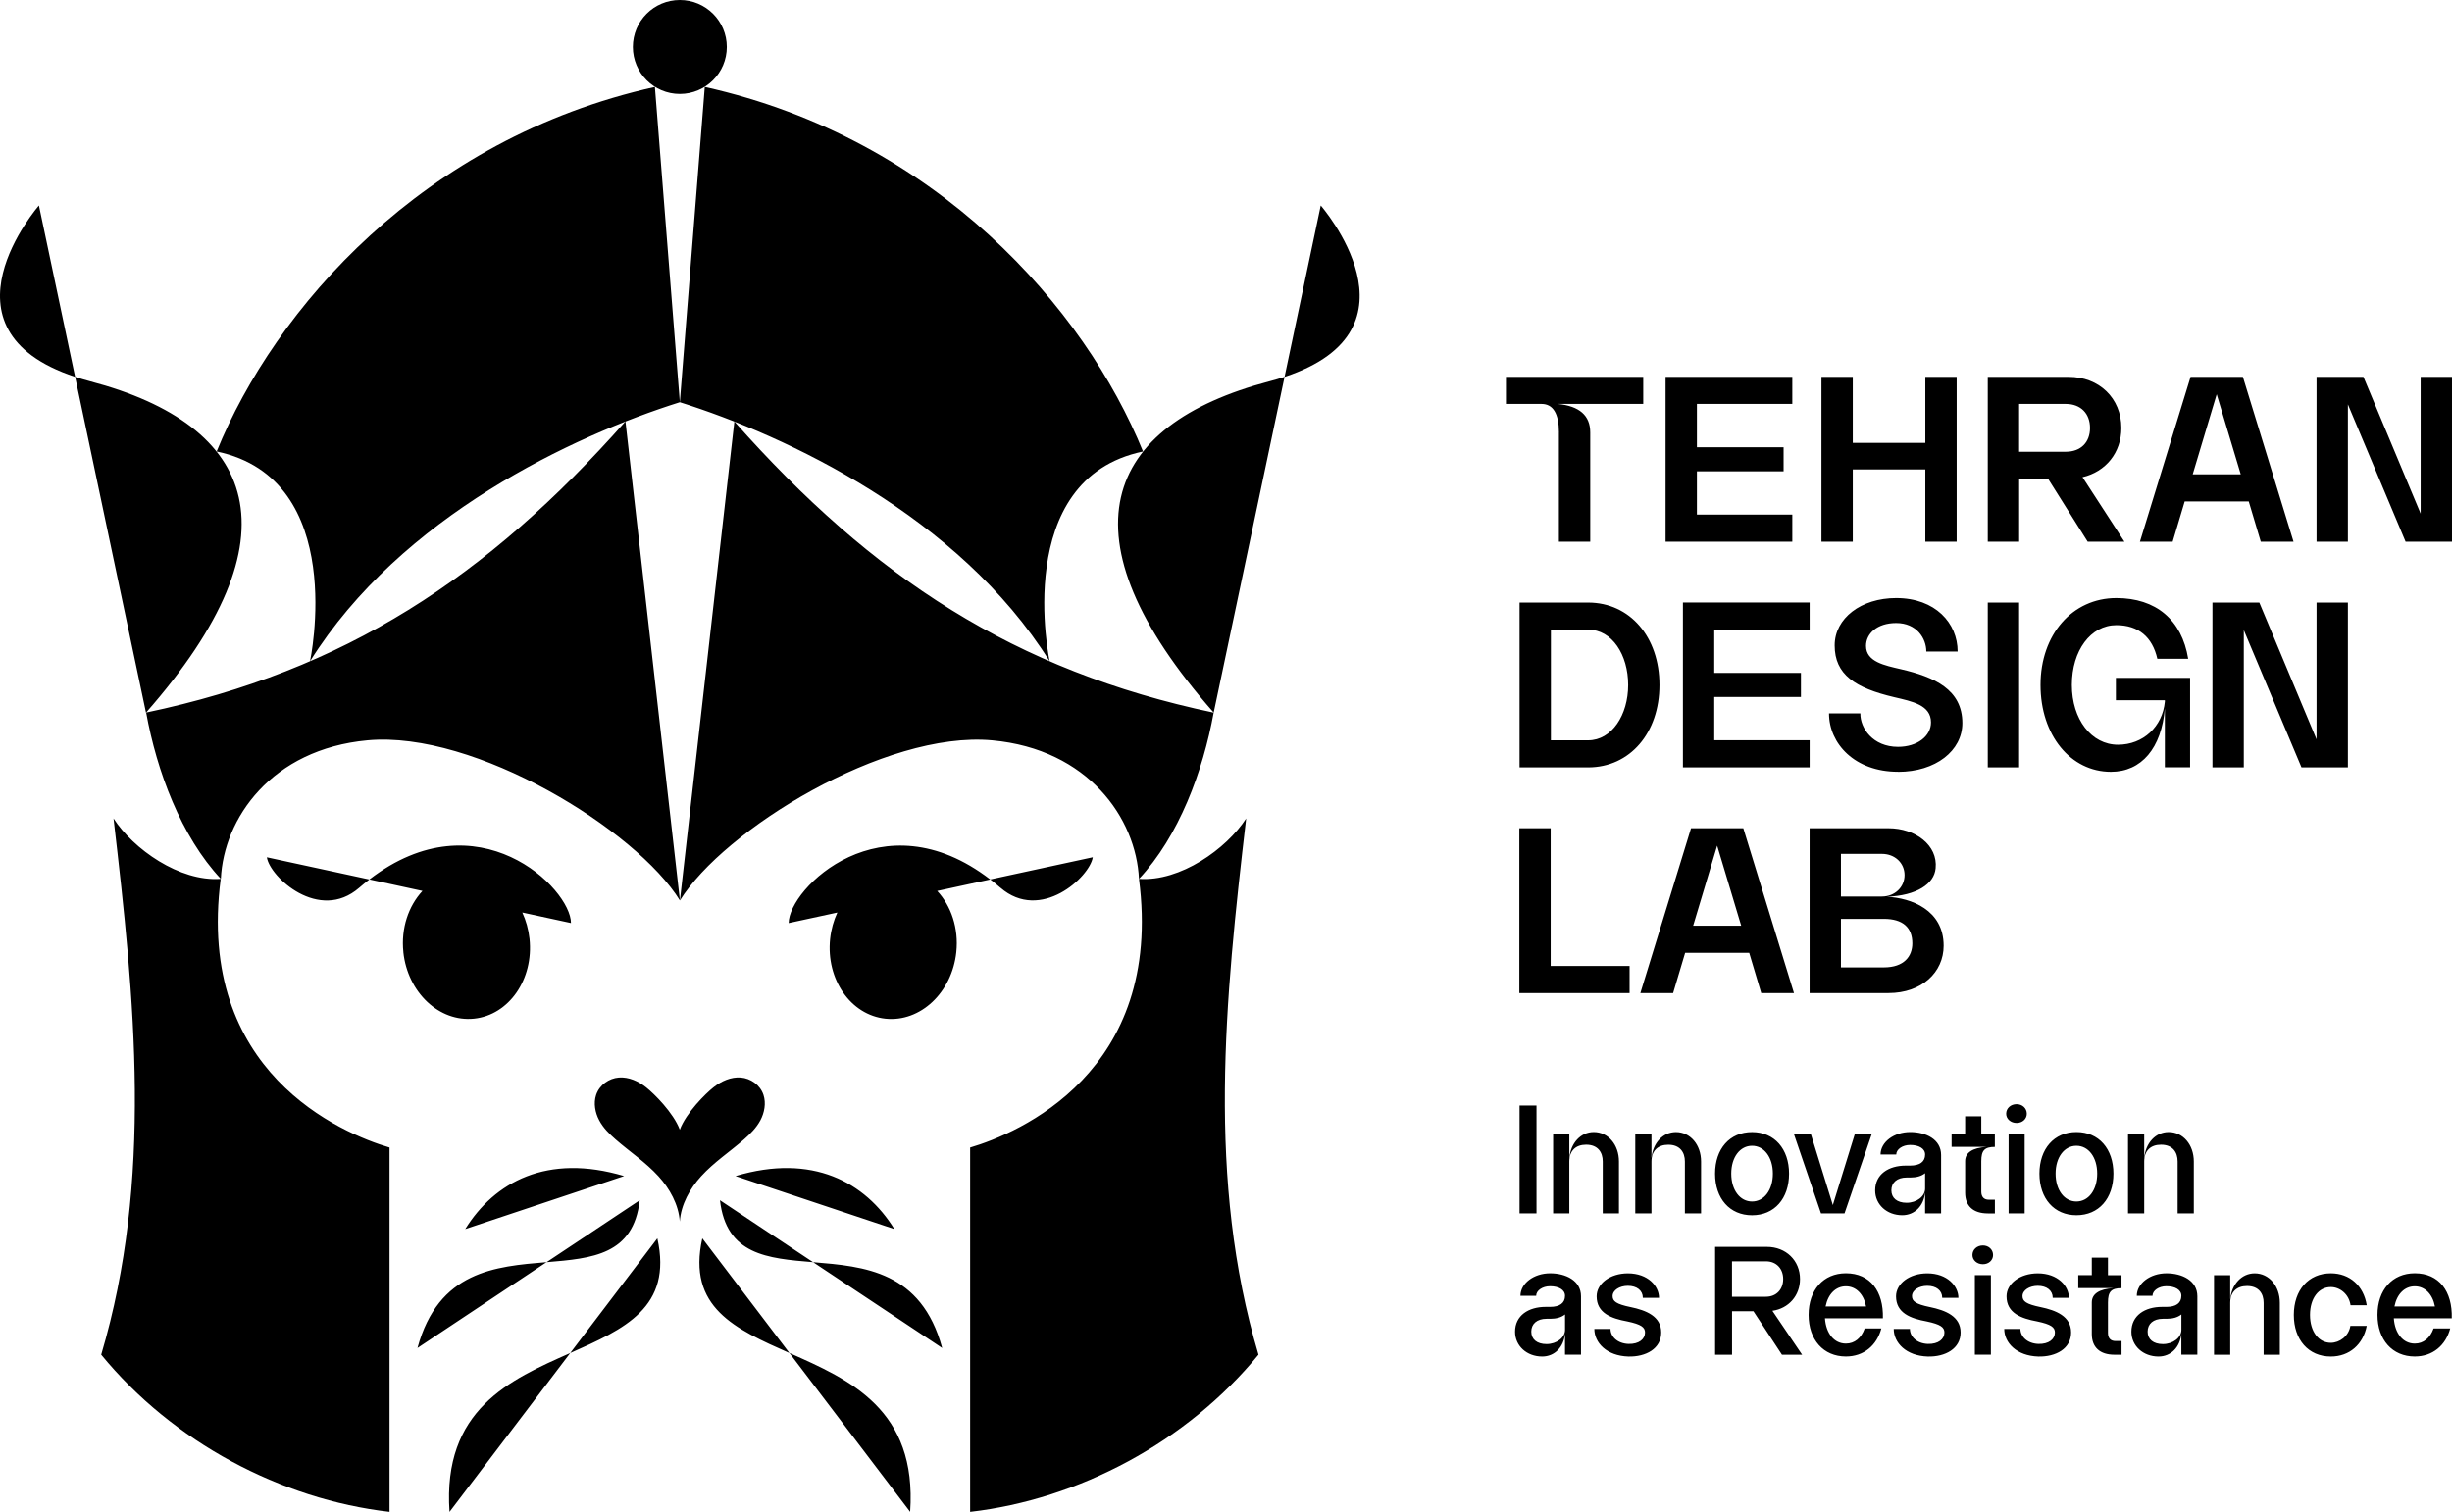 <?xml version="1.0" encoding="UTF-8"?>
<svg id="Isolation_Mode" data-name="Isolation Mode" xmlns="http://www.w3.org/2000/svg" viewBox="0 0 658.81 406.32">
  <path d="M437.84,266.89h-29.62v-44.3h8.42v37.02h21.2v7.28ZM412.83,326.1v-28.98h-4.55v28.98h4.55ZM445.87,184.09c0,12.85-7.91,22.15-19.17,22.15h-18.42v-44.3h18.42c11.26,0,19.17,9.3,19.17,22.15ZM437.46,184.09c0-8.1-4.3-14.87-10.76-14.87h-10v29.74h10c6.39,0,10.76-6.83,10.76-14.87ZM588.44,206.23v-24.05h-19.94v6.01h13.16v.38c-.63,6.71-5.82,11.58-12.59,11.58-7.15,0-12.4-6.83-12.4-16.07s5.06-16.07,11.96-16.07c5.89,0,9.68,3.16,11.01,9.05h8.29c-1.71-10.5-8.67-16.33-19.3-16.33-11.83,0-20.38,9.81-20.38,23.35s8.1,23.35,18.92,23.35c8.23,0,13.61-6.39,14.49-17.09v15.88h6.77ZM539.68,326.1h4.31v-21.36h-4.31v21.36ZM541.83,296.75c-1.57,0-2.81,1.08-2.81,2.57,0,1.41,1.24,2.48,2.81,2.48s2.73-1.08,2.73-2.48c0-1.49-1.2-2.57-2.73-2.57ZM542.5,161.94h-8.42v44.3h8.42v-44.3ZM583.76,145.58h-8.8l13.61-44.3h14.05l13.61,44.3h-8.8l-3.23-10.82h-17.21l-3.23,10.82ZM589.14,127.48h12.91l-6.46-21.52-6.45,21.52ZM542.5,145.58h-8.42v-44.3h21.71c8.23,0,14.18,5.76,14.18,13.73,0,6.64-4.18,11.77-10.44,13.23l11.26,17.34h-9.87l-10.63-16.9h-7.78v16.9ZM542.5,121.41h12.53c4.11,0,6.52-2.59,6.52-6.39s-2.41-6.46-6.52-6.46h-12.53v12.85ZM470.75,304.25c6,0,9.94,4.51,9.94,11.18s-3.93,11.18-9.94,11.18-9.94-4.51-9.94-11.18,3.93-11.18,9.94-11.18ZM470.75,307.93c-3.23,0-5.59,3.06-5.59,7.49s2.36,7.49,5.59,7.49,5.59-3.06,5.59-7.49-2.36-7.49-5.59-7.49ZM509.97,207.44c10.13,0,17.28-5.7,17.28-13.1,0-9.05-7.53-12.4-16.52-14.49-4.3-1.01-9.37-1.96-9.37-6.27,0-3.23,2.91-6.14,8.1-6.14,5.51,0,8.1,4.11,8.1,7.66h8.42c0-7.59-5.95-14.37-16.52-14.37-9.43,0-16.52,5.44-16.52,12.72,0,7.85,5.51,11.45,16.01,13.92,4.81,1.14,9.87,2.09,9.87,6.77,0,3.73-3.73,6.58-8.86,6.58-6.77,0-10.19-5.06-10.12-8.99h-8.42c0,8.1,6.9,15.69,18.54,15.69ZM507.41,266.89h-21.2v-44.3h21.2c7.21,0,13.29,4.56,12.66,10.76-.38,4.24-5.13,7.34-13.1,7.66,6.46.32,15.25,3.48,15.25,13.16,0,7.15-5.89,12.72-14.81,12.72ZM494.63,240.94h11.01c3.48,0,6.08-2.53,6.08-5.76s-2.59-5.7-6.08-5.7h-11.01v11.46ZM506.15,259.99c5.44,0,7.66-2.97,7.66-6.46,0-4.3-2.59-6.58-7.66-6.58h-11.52v13.04h11.52ZM452.17,206.23h34.05v-7.28h-25.63v-11.64h23.29v-6.46h-23.29v-11.64h25.63v-7.28h-34.05v44.3ZM495.59,326.1l7.33-21.36h-4.55l-5.92,19.13-5.92-19.13h-4.55l7.29,21.36h6.33ZM482.01,266.89h-8.8l-3.23-10.82h-17.21l-3.23,10.82h-8.8l13.61-44.3h14.05l13.61,44.3ZM467.83,248.79l-6.46-21.52-6.45,21.52h12.91ZM532.35,300.02h-4.35v4.72h-3.64v3.48h9.44c-3.85.25-5.8,1.57-5.8,3.85v8.49c0,3.56,2.19,5.55,6.09,5.55h1.9v-3.68h-1.62c-1.32,0-2.03-.75-2.03-2.19v-8.16c0-2.9.87-3.85,3.64-3.85v-3.48h-3.64v-4.72ZM532.77,334.72c-1.57,0-2.81,1.08-2.81,2.57,0,1.41,1.24,2.48,2.81,2.48s2.73-1.08,2.73-2.48c0-1.49-1.2-2.57-2.73-2.57ZM548.21,351.28c-3.81-.79-4.8-1.57-4.8-2.94,0-1.62,1.9-2.77,4.1-2.77,2.4,0,4.02,1.24,4.02,3.23h4.35c0-3.15-2.98-6.58-8.36-6.58-4.8,0-8.4,2.77-8.4,6.17,0,4.51,3.93,5.96,8.24,6.75,3.73.79,4.76,1.57,4.76,2.98,0,1.74-1.61,3.15-4.47,3.06-2.98-.12-4.8-1.99-4.8-4.02h-4.35c0,3.68,3.31,7.24,9.15,7.41,4.68.12,8.82-2.11,8.82-6.46s-4.06-5.96-8.24-6.83ZM530.61,364.07h4.31v-21.36h-4.31v21.36ZM557.9,326.6c-6,0-9.94-4.51-9.94-11.18s3.93-11.18,9.94-11.18,9.94,4.51,9.94,11.18-3.93,11.18-9.94,11.18ZM563.48,315.42c0-4.43-2.36-7.49-5.59-7.49s-5.59,3.06-5.59,7.49,2.36,7.49,5.59,7.49,5.59-3.06,5.59-7.49ZM476.21,352.28l7.99,11.8h-5.42l-7.66-11.67h-5.75v11.67h-4.55v-28.98h13.91c5.13,0,8.9,3.68,8.9,8.65,0,4.47-3.06,7.91-7.41,8.53ZM474.47,348.51c2.86,0,4.64-2.03,4.64-4.76s-1.78-4.76-4.64-4.76h-9.11v9.52h9.11ZM518.52,351.28c-3.81-.79-4.8-1.57-4.8-2.94,0-1.62,1.9-2.77,4.1-2.77,2.4,0,4.02,1.24,4.02,3.23h4.35c0-3.15-2.98-6.58-8.36-6.58-4.8,0-8.4,2.77-8.4,6.17,0,4.51,3.93,5.96,8.24,6.75,3.73.79,4.76,1.57,4.76,2.98,0,1.74-1.61,3.15-4.47,3.06-2.98-.12-4.8-1.99-4.8-4.02h-4.35c0,3.68,3.31,7.24,9.15,7.41,4.68.12,8.82-2.11,8.82-6.46s-4.06-5.96-8.24-6.83ZM511.11,326.6c-4.14,0-7.29-2.86-7.29-6.67,0-4.35,3.6-6.67,8.24-6.67h1.16c2.61,0,4.02-1.04,4.02-2.98,0-1.66-1.74-2.57-4.02-2.57-2.03,0-3.73,1.16-3.73,2.57h-4.22c0-3.31,3.56-6.04,7.99-6.04,4.18,0,8.28,1.95,8.28,6.17v15.69h-4.3v-5.67c-.33,3.68-2.82,6.17-6.13,6.17ZM512.27,323.25c2.73,0,4.97-1.74,4.97-3.81v-4.14c-.99.79-2.32,1.16-3.97,1.16h-.99c-2.57,0-4.1,1.37-4.1,3.44s1.53,3.35,4.1,3.35ZM505.9,354.3h-15.57c.29,4.14,2.53,6.79,5.63,6.79,2.32,0,4.14-1.49,5.05-4.06h4.47c-1.2,4.55-4.72,7.53-9.52,7.53-6.04,0-10.02-4.51-10.02-11.18s3.97-11.18,10.02-11.18c6.54,0,10.14,4.84,9.94,12.09ZM501.38,351.12c-.62-3.31-2.69-5.42-5.42-5.42s-4.8,2.07-5.46,5.42h10.89ZM566.38,337.99h-4.35v4.72h-3.64v3.48h9.44c-3.85.25-5.8,1.57-5.8,3.85v8.49c0,3.56,2.19,5.55,6.09,5.55h1.9v-3.68h-1.62c-1.32,0-2.03-.75-2.03-2.19v-8.16c0-2.9.87-3.85,3.64-3.85v-3.48h-3.64v-4.72ZM658.75,354.3h-15.57c.29,4.14,2.53,6.79,5.63,6.79,2.32,0,4.14-1.49,5.05-4.06h4.47c-1.2,4.55-4.72,7.53-9.52,7.53-6.04,0-10.02-4.51-10.02-11.18s3.97-11.18,10.02-11.18c6.54,0,10.14,4.84,9.94,12.09ZM654.23,351.12c-.62-3.31-2.69-5.42-5.42-5.42s-4.8,2.07-5.46,5.42h10.89ZM650.39,101.28v36.77l-15.38-36.77h-12.59v44.3h8.42v-36.9l15.5,36.9h12.47v-44.3h-8.42ZM605.8,342.22c-3.52,0-6.21,2.94-6.58,7v-6.5h-4.35v21.36h4.35v-13.95c0-2.98,1.82-4.51,4.51-4.51,3.15,0,4.47,2.03,4.47,4.51v13.95h4.35v-13.95c0-4.51-2.9-7.91-6.75-7.91ZM626.25,345.9c2.44,0,4.88,1.9,5.3,4.88h4.35c-.83-5.17-4.51-8.57-9.65-8.57-6,0-9.94,4.51-9.94,11.18s3.93,11.18,9.94,11.18c5.01,0,8.69-3.27,9.65-8.24h-4.39c-.46,2.82-2.94,4.55-5.26,4.55-3.27,0-5.59-3.02-5.59-7.49s2.32-7.49,5.59-7.49ZM602.87,169.34l15.5,36.9h12.47v-44.3h-8.42v36.77l-15.38-36.77h-12.59v44.3h8.42v-36.9ZM576.11,312.15c0-2.98,1.82-4.51,4.51-4.51,3.15,0,4.47,2.03,4.47,4.51v13.95h4.35v-13.95c0-4.51-2.9-7.91-6.75-7.91-3.52,0-6.21,2.94-6.58,7v-6.5h-4.35v21.36h4.35v-13.95ZM590.39,348.38v15.69h-4.3v-5.67c-.33,3.68-2.82,6.17-6.13,6.17-4.14,0-7.29-2.86-7.29-6.67,0-4.35,3.6-6.67,8.24-6.67h1.16c2.61,0,4.02-1.04,4.02-2.98,0-1.66-1.74-2.57-4.02-2.57-2.03,0-3.73,1.16-3.73,2.57h-4.22c0-3.31,3.56-6.04,7.99-6.04,4.18,0,8.28,1.95,8.28,6.17ZM586.09,353.27c-.99.79-2.32,1.16-3.97,1.16h-.99c-2.57,0-4.1,1.37-4.1,3.44s1.53,3.35,4.1,3.35c2.73,0,4.97-1.74,4.97-3.81v-4.14ZM430.63,312.15v13.95h4.35v-13.95c0-4.51-2.9-7.91-6.75-7.91-3.52,0-6.21,2.94-6.58,7v-6.5h-4.35v21.36h4.35v-13.95c0-2.98,1.82-4.51,4.51-4.51,3.15,0,4.47,2.03,4.47,4.51ZM424.79,348.38v15.69h-4.3v-5.67c-.33,3.68-2.82,6.17-6.13,6.17-4.14,0-7.29-2.86-7.29-6.67,0-4.35,3.6-6.67,8.24-6.67h1.16c2.61,0,4.02-1.04,4.02-2.98,0-1.66-1.74-2.57-4.02-2.57-2.03,0-3.73,1.16-3.73,2.57h-4.22c0-3.31,3.56-6.04,7.99-6.04,4.18,0,8.28,1.95,8.28,6.17ZM420.49,353.27c-.99.79-2.32,1.16-3.97,1.16h-.99c-2.57,0-4.1,1.37-4.1,3.44s1.53,3.35,4.1,3.35c2.73,0,4.97-1.74,4.97-3.81v-4.14ZM438.08,351.28c-3.81-.79-4.8-1.57-4.8-2.94,0-1.62,1.9-2.77,4.1-2.77,2.4,0,4.02,1.24,4.02,3.23h4.35c0-3.15-2.98-6.58-8.36-6.58-4.8,0-8.4,2.77-8.4,6.17,0,4.51,3.93,5.96,8.24,6.75,3.73.79,4.76,1.57,4.76,2.98,0,1.74-1.61,3.15-4.47,3.06-2.98-.12-4.8-1.99-4.8-4.02h-4.35c0,3.68,3.31,7.24,9.15,7.41,4.68.12,8.82-2.11,8.82-6.46s-4.06-5.96-8.24-6.83ZM450.3,304.25c-3.52,0-6.21,2.94-6.58,7v-6.5h-4.35v21.36h4.35v-13.95c0-2.98,1.82-4.51,4.51-4.51,3.15,0,4.47,2.03,4.47,4.51v13.95h4.35v-13.95c0-4.51-2.9-7.91-6.75-7.91ZM171.88,322.57l-25.03,16.65c12.3-1.02,23.34-1.95,25.03-16.65ZM71.7,230.4l27.54,5.96c-.91.7-1.81,1.44-2.73,2.23-10.81,9.37-24.02-2.92-24.81-8.18ZM146.85,339.21l-34.68,23.06c5.62-20.68,20.94-21.92,34.68-23.06ZM10.46,55.23l9.72,46.05c-38.79-12.8-9.72-46.05-9.72-46.05ZM167.69,316.07l-42.69,14.25c7.83-12.61,22.02-20.42,42.69-14.25ZM170.04,12.62c0-6.97,5.65-12.62,12.62-12.62s12.62,5.65,12.62,12.62-5.65,12.62-12.62,12.62-12.62-5.65-12.62-12.62ZM104.66,308.4v97.92c-29.19-3.36-58.23-18.77-77.47-42.25,13.94-46.96,9.04-95.21,3.31-144.11,5.28,8.18,17.71,17.05,28.8,16.24-6.76,51.97,32.52,68.42,45.36,72.2ZM39.22,191.51l-19.04-90.23c1.28.42,2.62.82,4.05,1.2,44.79,11.78,56.67,41.66,15,89.04ZM108.38,255.89c-.68-6.44,1.39-12.42,5.13-16.45l-14.26-3.09c29.11-22.41,54.16,2.44,54.16,11.72l-13.08-2.83c.99,2.15,1.67,4.52,1.94,7.06,1.15,10.87-5.51,20.48-14.87,21.47-9.36.99-17.88-7.02-19.03-17.89ZM153.21,363.63l-32.43,42.7c-1.9-27.52,16.2-35.51,32.43-42.7ZM268.8,238.58c-.91-.79-1.82-1.53-2.73-2.23l27.54-5.96c-.79,5.27-14,17.55-24.81,8.18ZM253.15,362.28l-34.68-23.06c13.74,1.14,29.06,2.38,34.68,23.06ZM326.09,191.51c-2.86,15.78-9.37,33.28-20.07,44.7-.76-16.22-13.57-34.86-39.43-37.24-28.88-2.66-72.24,24.14-83.91,43.04l14.63-128.73c37.17,41.97,75.4,67.03,128.78,78.24ZM251.81,239.44c3.74,4.03,5.81,10.01,5.13,16.45-1.15,10.87-9.67,18.88-19.03,17.89-9.36-.99-16.01-10.6-14.87-21.47.27-2.54.95-4.91,1.94-7.06l-13.08,2.83c0-9.28,25.05-34.13,54.16-11.72l-14.26,3.09ZM244.54,406.32l-32.43-42.7c16.23,7.19,34.33,15.17,32.43,42.7ZM193.44,322.57l25.03,16.65c-12.3-1.02-23.34-1.95-25.03-16.65ZM188.7,332.81l23.41,30.82c-14.53-6.43-27.56-12.23-23.41-30.82ZM188.38,316.13c-3,3.29-5.41,7.58-5.73,12.16-.32-4.58-2.73-8.87-5.73-12.16-3.46-3.79-7.71-6.58-11.53-9.92-1.68-1.47-3.32-3.08-4.4-5.13-1.09-2.04-1.56-4.59-.83-6.81.9-2.72,3.5-4.48,6.12-4.68,2.62-.2,5.21.96,7.34,2.65,2.13,1.69,7.31,6.8,9.03,11.38,1.72-4.58,6.9-9.69,9.03-11.38,2.13-1.69,4.72-2.85,7.34-2.65,2.62.2,5.23,1.96,6.12,4.68.73,2.22.25,4.77-.83,6.81-1.09,2.04-2.72,3.66-4.4,5.13-3.83,3.34-8.07,6.13-11.53,9.92ZM197.62,316.07c20.66-6.17,34.85,1.64,42.68,14.25l-42.68-14.25ZM341.09,102.48c1.43-.38,2.77-.77,4.05-1.2l-19.04,90.23c-41.68-47.37-29.79-77.26,15-89.04ZM176.62,332.81c4.15,18.59-8.88,24.39-23.41,30.82l23.41-30.82ZM338.13,364.07c-19.24,23.47-48.28,38.89-77.47,42.25v-97.92c12.85-3.78,52.12-20.22,45.36-72.2,11.08.81,23.52-8.07,28.8-16.24-5.73,48.9-10.62,97.15,3.31,144.11ZM354.86,55.23s29.07,33.25-9.72,46.05l9.72-46.05ZM168.05,113.27l14.63,128.73c-11.66-18.9-55.03-45.7-83.91-43.04-25.86,2.38-38.68,21.02-39.43,37.24-10.7-11.42-17.21-28.92-20.07-44.7,53.37-11.21,91.61-36.27,128.78-78.24ZM189.36,23.36c62.38,13.88,102.17,59.67,117.75,97.98-35.58,7.43-25.09,56.38-25.09,56.38-24.38-38.97-70.78-60.63-99.36-69.62l6.7-84.74ZM182.66,108.1c-28.58,8.99-74.98,30.65-99.36,69.62,0,0,10.49-48.95-25.09-56.38,15.58-38.3,55.38-84.09,117.75-97.98l6.7,84.74ZM497.81,101.28v17.75h19.49v-17.75h8.42v44.3h-8.42v-19.43h-19.49v19.43h-8.42v-44.3h8.42ZM481.56,108.56v-7.28h-34.05v44.3h34.05v-7.28h-25.63v-11.64h23.29v-6.46h-23.29v-11.64h25.63ZM418.85,116.22v29.36h8.42v-29.36c0-4.56-2.91-7.09-8.73-7.66h22.97v-7.28h-36.89v7.28h9.56c3.1,0,4.68,2.59,4.68,7.66Z"/>
</svg>